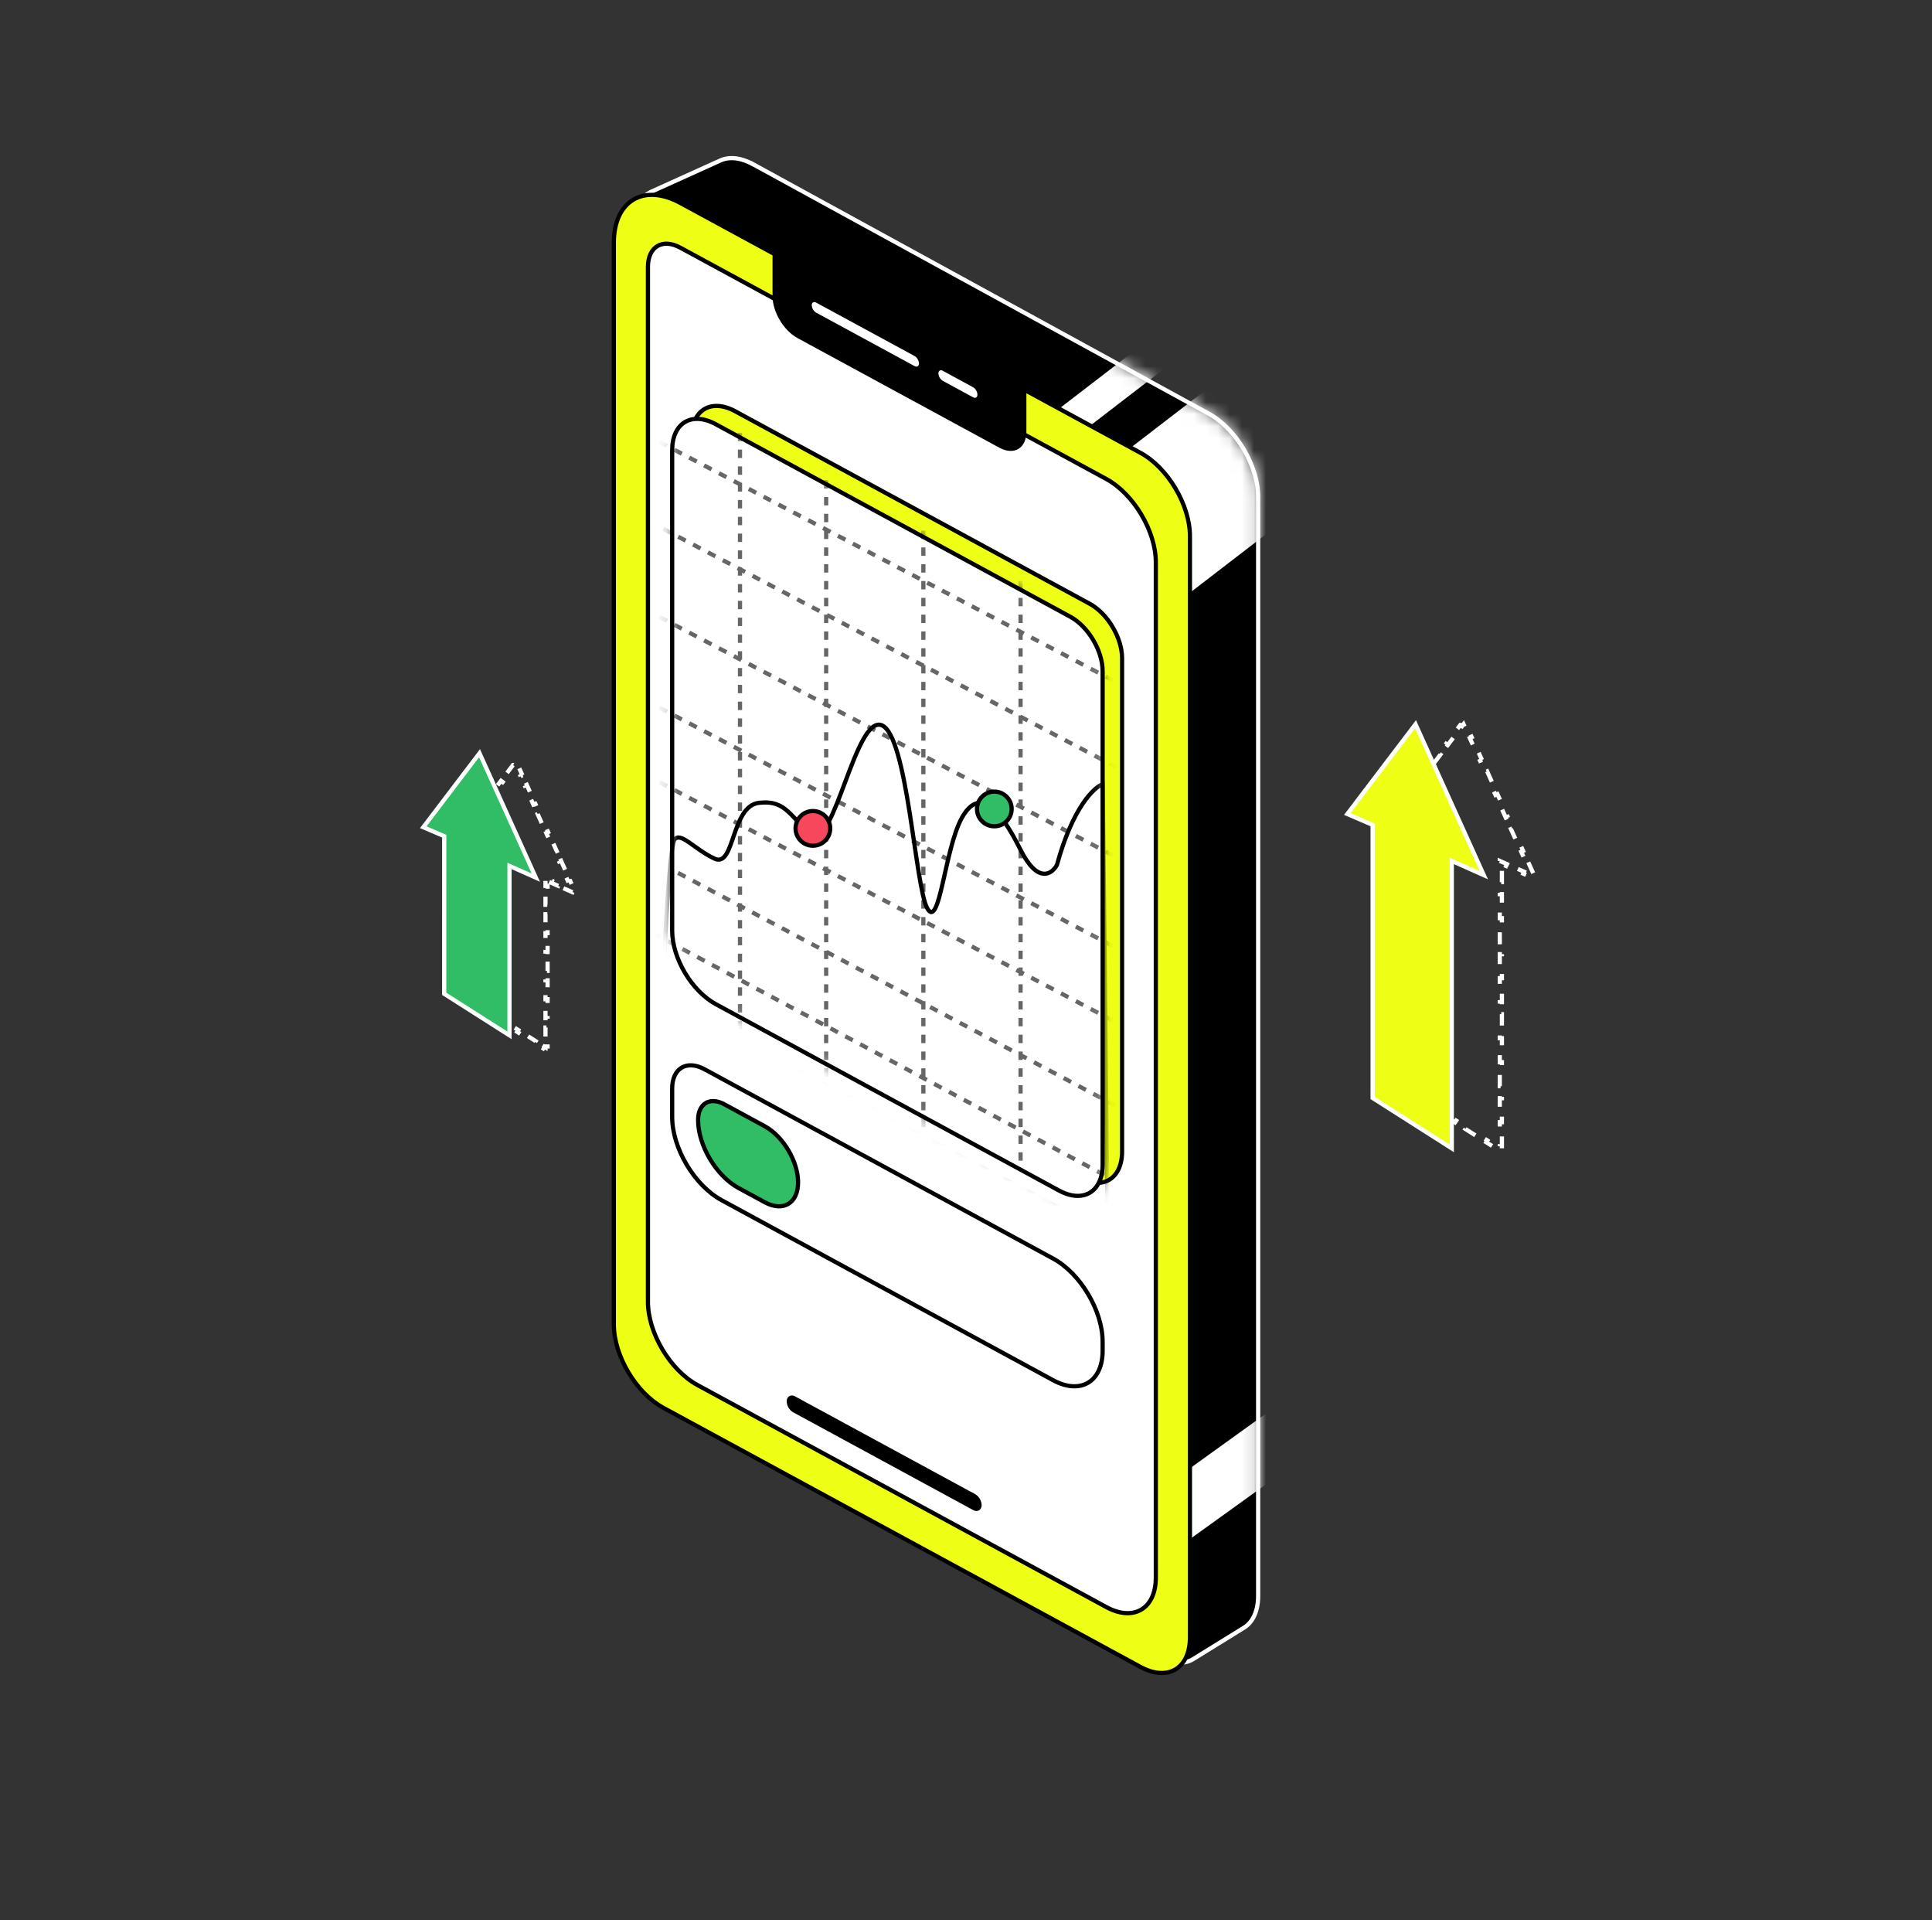 <svg xmlns="http://www.w3.org/2000/svg" width="161" height="160" fill="none" viewBox="0 0 161 160"><rect x="0" y="0" width="161" height="160" fill="#333333" stroke="none"/><defs><path id="b" fill="#fff" stroke="#000" d="m59.657 35.35 29.536 16.036c1.487.808 2.693 2.835 2.693 4.528v41.108c0 2.29-1.63 3.259-3.642 2.167L59.657 83.668c-2.012-1.092-3.643-3.834-3.643-6.123V37.517c0-2.29 1.631-3.26 3.643-2.167Z"/></defs><path fill="#000" stroke="#fff" stroke-width=".35" d="m62.768 13.689 37.966 20.78c2.273 1.245 4.112 4.343 4.112 6.93v91.569c0 1.23-.424 2.18-1.181 2.647l-4.23 2.614c-.882.544-2.125.378-3.377-.45l-35.707-23.63c-2.025-1.34-3.594-4.077-3.695-6.445l-3.775-88.732c-.062-1.468.455-2.575 1.405-3.004l5.748-2.601c.757-.342 1.729-.228 2.734.322Z"/><mask id="a" width="53" height="127" x="52" y="12" maskUnits="userSpaceOnUse" style="mask-type:alpha"><path fill="#000" stroke="#000" stroke-width=".35" d="m62.768 13.689 37.966 20.78c2.273 1.245 4.112 4.343 4.112 6.93v91.569c0 1.23-.424 2.18-1.181 2.647l-4.23 2.614c-.882.544-2.125.378-3.377-.45l-35.707-23.63c-2.025-1.34-3.594-4.077-3.695-6.445l-3.775-88.732c-.062-1.468.455-2.575 1.405-3.004l5.748-2.601c.757-.342 1.729-.228 2.734.322Z"/></mask><g fill="#fff" mask="url(#a)"><path d="m69.27 56.495 51.495-39.603 7.673 9.977-51.494 39.603zm1.55 86.233 52.732-37.94 2.795 3.885-52.732 37.94zm-2.767-93.135L119.547 9.99l1.645 2.14-51.494 39.602z"/></g><path fill="#eeff15" stroke="#000" stroke-width=".35" d="m56.709 16.919 38.325 20.808c2.28 1.238 4.128 4.345 4.128 6.939v91.759c0 2.594-1.849 3.692-4.129 2.455l-39.751-21.584c-2.28-1.238-4.128-4.343-4.128-6.937V20.224c0-3.491 2.487-4.971 5.555-3.305Z"/><path fill="#fff" stroke="#000" stroke-width=".35" d="m56.696 20.637 35.495 19.272c2.28 1.238 4.128 4.344 4.128 6.938v84.594c0 2.594-1.848 3.694-4.128 2.456L58.124 115.4c-2.28-1.238-4.129-4.345-4.129-6.939V22.243c0-1.697 1.21-2.416 2.701-1.606Z"/><path fill="#000" stroke="#000" stroke-width=".35" d="m66.181 116.5 14.999 8.143a.94.94 0 0 1 .447.751c0 .281-.2.399-.447.266l-14.999-8.144a.94.94 0 0 1-.447-.75c0-.281.2-.4.447-.266Z"/><path fill="#fff" stroke="#000" stroke-width=".35" d="m58.715 89.09 29.043 15.769c2.28 1.238 4.128 4.345 4.128 6.939v.741c0 2.594-1.848 3.694-4.128 2.456l-27.616-14.994c-2.28-1.238-4.128-4.345-4.128-6.939v-2.365c0-1.697 1.21-2.416 2.7-1.607Z"/><path fill="#30bd65" stroke="#000" stroke-width=".35" d="m60.37 92.011 3.353 1.821c1.537.835 2.784 2.93 2.784 4.678 0 1.749-1.247 2.49-2.784 1.655l-2.179-1.183c-1.86-1.01-3.37-3.547-3.37-5.665 0-1.379.983-1.964 2.196-1.306Z"/><path fill="#eeff15" stroke="#000" stroke-width=".35" d="m61.277 34.27 29.535 16.036c1.488.808 2.694 2.836 2.694 4.528v41.109c0 2.288-1.631 3.259-3.643 2.166L61.277 82.59c-2.012-1.093-3.643-3.834-3.643-6.123v-40.03c0-2.289 1.631-3.26 3.643-2.167Z"/><use stroke-width=".35" href="#b"/><mask id="c" width="38" height="66" x="55" y="34" maskUnits="userSpaceOnUse" style="mask-type:alpha"><use stroke-width=".35" href="#b"/></mask><g stroke="#000" stroke-width=".35" mask="url(#c)"><path d="M88.078 72.063c1.298-4.761 3.085-6.47 3.817-6.728l.414 37.434-36.99-19.44c-.164-1.639.465-12.715.862-13.336.497-.777 1.686.776 3.372 1.552 1.686.777 1.358-4.399 3.706-4.657 2.347-.26 2.567 1.293 4.407 2.587s3.62-9.833 5.79-9.057c2.172.777 2.795 13.456 3.82 15.268 1.023 1.811 1.445-4.917 2.857-7.505s3.087-1.035 4.893 2.588c1.445 2.898 2.637 2.07 3.052 1.294Z"/><path stroke-dasharray=".7 .7" stroke-opacity=".6" d="m94.2 92.779-38.07-20.25m41.58 15.12-47.25-24.84m47.25 18.63-47.25-24.84M97.71 73.88 50.46 49.04m45.09 16.2L48.3 40.4m13.366 49.559v-61.17m7.181 67.92v-61.17m8.1 61.17v-61.17m8.1 61.17v-61.17M97.71 59.3 50.46 34.46m41.58 63.449-37.8-20.25"/><circle cx="82.861" cy="67.4" r="1.445" fill="#30bd65"/><circle cx="67.741" cy="69.019" r="1.445" fill="#f6475d"/></g><path fill="#000" stroke="#000" stroke-width=".35" d="M85.358 32.507v3.462c0 1.248-.89 1.778-1.987 1.182l-16.83-9.138c-1.098-.596-1.988-2.092-1.988-3.34V21.21z"/><path fill="#fff" d="M67.647 25.431c0-.231.164-.329.367-.219l8.197 4.45c.203.111.368.388.368.619s-.165.329-.368.219l-8.197-4.451a.77.77 0 0 1-.367-.618m10.556 5.684c0-.231.165-.329.368-.219l2.513 1.365c.203.11.367.387.367.618s-.164.329-.367.218l-2.513-1.364a.77.77 0 0 1-.368-.618"/><path stroke="#fff" stroke-dasharray="1 1" stroke-width=".35" d="m127.356 71.842.429.947-.159.072.063.141-.044.103-.711-.316.071-.16-.71-.316-.071.16-.711-.316.071-.159-.355-.158-.247-.11v.77h.176v1h-.176v1h.176v1h-.176v1h.176v1h-.176v1h.176v1h-.176v1h.176v1h-.176v1h.176v1h-.176v1h.176v1h-.176v1h.176v1h-.176v1h.176v1h-.176v1h.176v1h-.176v1h.176v1h-.176v1h.176v1h-.176v.18l-.165-.104-.093.147-.87-.552.095-.148-.868-.552-.095.147-.869-.553.095-.147-.868-.553-.095.148-.867-.553.094-.147-.869-.553-.094.147-.868-.552.093-.147-.352-.226v-.42h-.175v-1.034h.175v-1.033h-.175v-1.033h.175v-1.033h-.175v-1.035h.175v-1.033h-.175v-1.033h.175v-1.034h-.175V81.76h.175v-1.033h-.175v-1.035h.175V78.66h-.175v-1.033h.175v-1.033h-.175V75.56h.175v-1.034h-.175v-1.033h.175V72.46h-.175v-1.033h.175v-1.033h-.175v-1.035h.175v-.631l-.107-.045-.552-.238-.069.16-1.105-.473.068-.16-.347-.15.165-.215-.139-.106.599-.79.14.106.601-.789-.14-.106.6-.79.139.106.6-.789-.139-.106-.001-.001.601-.788.139.105.6-.789-.139-.106-.001-.001.601-.788.14.105.599-.789-.139-.105.599-.791h.001l.139.107.122-.162.094.207.159-.072v-.001l.429.947-.16.073.429.947.159-.072.428.947h.001l-.159.073.429.947.158-.072.428.948h.001l-.16.071.429.949.159-.073.429.947-.159.073.428.947.16-.073.428.947-.159.073.429.947.159-.072.428.947-.158.073.427.947z"/><path stroke="#fff" stroke-dasharray=".83 .83" stroke-width=".35" d="m46.749 71.706.357.79h.001l-.16.072.358.789.159-.072v-.001l.357.79-.159.073.064.14-.023.05-.59-.263.07-.16-.592-.263-.072.16-.591-.264.071-.159-.296-.132-.246-.109v.663h.175v.787h-.175v.787h.175v.787h-.175v.787h.175v.788h-.175v.787h.175v.786h-.175v.787h.175v.787h-.175v.787h.175v.787h-.175v.787h.175v.787h-.175v.788h.175v.787h-.175v.787h.175v.787h-.175v.074l-.094-.058-.093.146-.725-.46.095-.147-.724-.46-.094.146-.724-.46.094-.147-.723-.461-.094.147-.725-.46.095-.147-.723-.461-.095.147-.724-.46.095-.147-.28-.18v-.313h-.176v-.82h.176v-.819h-.176v-.82h.176v-.82h-.176v-.819h.176v-.82h-.176v-.82h.176v-.819h-.176v-.82h.176v-.82h-.176v-.819h.176v-.82h-.176v-.819h.176v-.82h-.176v-.82h.176v-.525l-.107-.044-.46-.199-.07.161-.921-.394.07-.161-.256-.11.116-.15-.14-.106.5-.658.14.107.5-.658-.14-.106h-.001l.501-.658.14.105.5-.657-.14-.106.499-.659.001.001.14.106.5-.658-.14-.106h-.001l.501-.658.14.106.5-.658-.14-.105-.001-.001.5-.658h.001l.14.106.07-.096.06.128.158-.072.357.79h.001l-.16.071.357.79.16-.072.356.79h.001l-.16.071.357.79.16-.072.357.788v.001l-.16.073.358.79.16-.074.356.79-.158.073.356.789.16-.072.357.788-.16.074.358.789z"/><path fill="#30bd65" stroke="#fff" stroke-width=".35" d="m37.018 69.67-.107-.046-1.637-.702 4.687-6.167 4.69 10.367-1.948-.866-.246-.109v14.117l-5.44-3.462z"/><path fill="#eeff15" stroke="#fff" stroke-width=".35" d="m114.386 68.727-.107-.045-2.004-.86 5.686-7.483 5.69 12.578-2.422-1.077-.247-.11v23.95l-6.596-4.198z"/></svg>